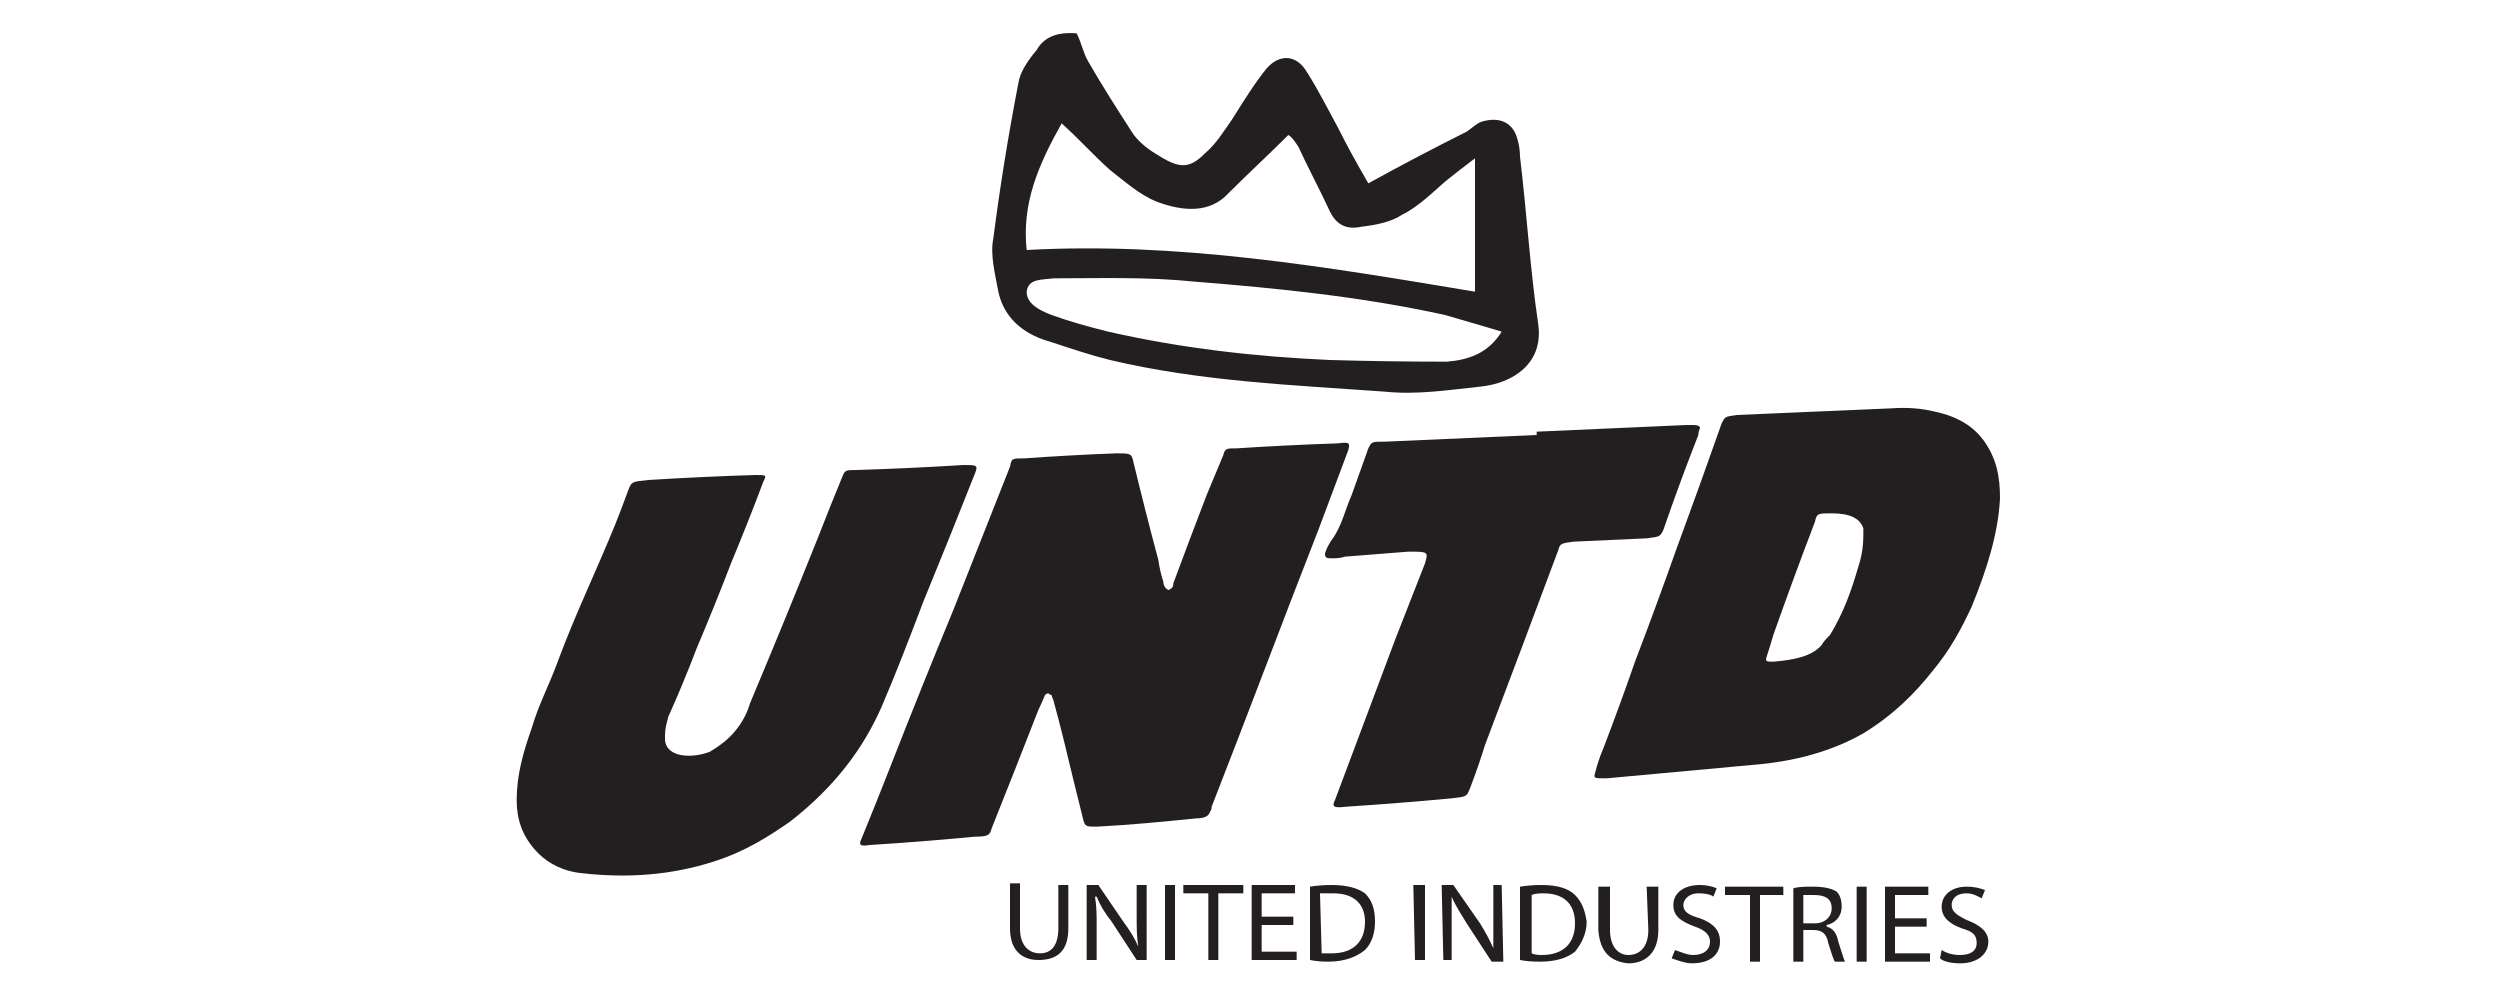 <svg version="1.2" xmlns="http://www.w3.org/2000/svg" viewBox="0 0 150 60" width="150" height="60">
	<title>Novo Projeto</title>
	<style>
		.s0 { fill: #231f20 } 
	</style>
	<g id="Pasta 2">
		<path id="&lt;Path&gt;" class="s0" d="m70.1 35.4c0.3-0.1 0.3-0.3 0.3-0.4q1-2.7 2-5.3 0.5-1.2 1-2.4c0.1-0.4 0.2-0.4 0.8-0.4q3.1-0.2 6.1-0.3c0.7-0.1 0.7 0 0.6 0.4q-0.9 2.4-1.8 4.8-1.6 4.1-3.2 8.3-1.6 4.2-3.2 8.3 0 0.2-0.1 0.3-0.1 0.4-0.8 0.4c-2 0.2-4 0.4-6 0.5-0.6 0-0.7 0-0.8-0.4q-0.6-2.4-1.2-4.9-0.3-1.2-0.6-2.3-0.1-0.2-0.1-0.3-0.1 0-0.2-0.1c-0.1 0-0.2 0.1-0.2 0.1q-0.2 0.5-0.4 0.9-1.4 3.6-2.8 7.1c-0.1 0.4-0.2 0.5-1 0.5q-3.1 0.3-6.3 0.5c-0.6 0.1-0.7 0-0.5-0.4q0.9-2.2 1.8-4.5 1.8-4.6 3.7-9.2 1.7-4.3 3.4-8.6c0.1-0.5 0.1-0.5 0.9-0.5q2.8-0.2 5.5-0.3c0.8 0 0.9 0 1 0.5q0.7 2.9 1.5 5.9 0.1 0.7 0.3 1.3c0 0.2 0.1 0.4 0.3 0.5z"/>
		<path id="&lt;Path&gt;" class="s0" d="m31 48c0-1.5 0.4-2.9 0.9-4.3 0.4-1.4 1.1-2.7 1.6-4.1 1-2.7 2.3-5.4 3.4-8.1q0.4-1 0.8-2.1c0.2-0.5 0.2-0.5 1.2-0.6q3.2-0.2 6.4-0.3c0.7 0 0.7 0 0.5 0.4q-0.9 2.4-1.9 4.8-1 2.6-2.1 5.2-0.8 2.1-1.7 4.1c-0.1 0.4-0.2 0.7-0.2 1.1 0 0.1 0 0.2 0 0.3 0.1 1.1 1.7 1.1 2.7 0.7 0.5-0.3 0.9-0.6 1.2-0.9 0.6-0.6 1-1.3 1.2-2q2.1-5 4.1-10 0.7-1.8 1.4-3.5c0.2-0.5 0.2-0.5 0.9-0.5q3.2-0.1 6.4-0.3c0.8 0 0.9 0 0.7 0.5q-1.5 3.8-3.1 7.7c-0.8 2.1-1.6 4.2-2.5 6.3-1.1 2.5-2.8 4.8-5.5 6.9-1.3 0.9-2.7 1.8-4.6 2.4-2.5 0.8-5.1 1-7.8 0.7-1.2-0.1-2.1-0.6-2.7-1.2-1-1-1.3-2.1-1.3-3.2z"/>
		<path id="&lt;Compound Path&gt;" fill-rule="evenodd" class="s0" d="m120 29.9c-0.1 2.1-0.8 4.3-1.7 6.5-0.6 1.3-1.3 2.6-2.3 3.8-1.1 1.4-2.4 2.7-4.2 3.8q-2.8 1.6-6.7 1.9-4.3 0.4-8.7 0.8 0 0-0.1 0c-0.6 0-0.7 0-0.6-0.3q0.2-0.8 0.5-1.5 1-2.6 1.9-5.2 1.3-3.4 2.5-6.8 1.4-3.8 2.7-7.5c0.2-0.4 0.2-0.4 0.9-0.5q4.6-0.2 9.3-0.4 1.4-0.1 2.6 0.2c1.4 0.3 2.3 0.9 2.9 1.7 0.8 1.1 1 2.2 1 3.5zm-8.2 2.2c0-0.1 0-0.2 0-0.4-0.2-0.6-0.8-0.9-1.9-0.9-0.8 0-0.9 0-1 0.5q-1.3 3.4-2.5 6.8-0.2 0.7-0.4 1.3c-0.1 0.3 0 0.3 0.4 0.3 1.2-0.1 2.3-0.3 2.9-1 0.1-0.2 0.3-0.4 0.5-0.6 0.8-1.3 1.3-2.7 1.7-4.1 0.2-0.6 0.3-1.2 0.3-1.9z"/>
		<path id="&lt;Path&gt;" class="s0" d="m92.2 25.9q4.5-0.2 9-0.4 0.2 0 0.4 0 0.4 0 0.4 0.2-0.1 0.2-0.1 0.4-1.1 2.8-2.1 5.7c-0.2 0.4-0.2 0.4-1 0.5q-2.2 0.1-4.4 0.2c-0.7 0.1-0.8 0.1-0.9 0.5q-2.2 5.9-4.4 11.7-0.4 1.3-0.9 2.6c-0.2 0.5-0.2 0.5-1.1 0.6q-3.2 0.3-6.3 0.5c-0.8 0.1-0.9 0-0.7-0.4q1.8-4.8 3.6-9.6 0.9-2.3 1.8-4.6c0.2-0.7 0.2-0.7-1-0.7-1.2 0.1-2.5 0.2-3.8 0.3q-0.3 0.1-0.7 0.1c-0.4 0-0.5 0-0.5-0.3 0.1-0.3 0.2-0.5 0.4-0.8 0.6-0.8 0.8-1.8 1.2-2.7q0.5-1.4 1-2.8c0.2-0.4 0.2-0.4 1-0.4q4.5-0.2 9.1-0.4 0-0.1 0-0.2z"/>
		<path id="&lt;Compound Path&gt;" class="s0" d="m61.2 53v2.7c0 1 0.5 1.5 1.2 1.5 0.7 0 1.1-0.5 1.1-1.5v-2.6h0.6v2.6c0 1.4-0.7 1.9-1.8 1.9-0.9 0-1.7-0.5-1.7-1.9v-2.7z"/>
		<path id="&lt;Compound Path&gt;" class="s0" d="m65.2 57.6v-4.5h0.7l1.5 2.2q0.6 0.8 0.9 1.5c-0.1-0.6-0.1-1.1-0.1-1.8v-1.9h0.6v4.5h-0.6l-1.5-2.3c-0.4-0.5-0.7-1-0.9-1.5h-0.1c0.1 0.6 0.1 1.1 0.1 1.8v2z"/>
		<path id="&lt;Compound Path&gt;" class="s0" d="m70.5 53.1v4.5h-0.6v-4.5z"/>
		<path id="&lt;Compound Path&gt;" class="s0" d="m72.5 53.6h-1.5v-0.5h3.6v0.5h-1.5v4h-0.6z"/>
		<path id="&lt;Compound Path&gt;" class="s0" d="m77.6 55.5h-1.9v1.6h2.1v0.5h-2.7v-4.5h2.6v0.5h-2v1.4h1.9z"/>
		<path id="&lt;Compound Path&gt;" fill-rule="evenodd" class="s0" d="m78.6 53.2q0.6-0.1 1.3-0.1 1.3 0 2 0.5c0.4 0.4 0.6 0.9 0.6 1.7 0 0.7-0.2 1.3-0.6 1.7-0.5 0.4-1.2 0.7-2.2 0.7q-0.6 0-1.1-0.1zm0.7 4q0.2 0 0.6 0c1.3 0 2-0.7 2-1.9 0-1-0.6-1.7-1.9-1.7q-0.5 0-0.8 0z"/>
		<path id="&lt;Compound Path&gt;" class="s0" d="m85.5 53.1v4.5h-0.6l-0.1-4.5z"/>
		<path id="&lt;Compound Path&gt;" class="s0" d="m86.6 57.6l-0.1-4.5h0.7l1.6 2.3q0.5 0.8 0.8 1.5c0-0.6 0-1.2 0-1.9v-1.9h0.5l0.1 4.6h-0.7l-1.5-2.3c-0.3-0.5-0.7-1.1-0.9-1.6v0.1c0 0.5 0 1.1 0 1.8v1.9z"/>
		<path id="&lt;Compound Path&gt;" fill-rule="evenodd" class="s0" d="m91.2 53.2q0.6-0.1 1.3-0.1 1.4 0 2 0.6c0.4 0.4 0.6 0.9 0.7 1.6 0 0.7-0.3 1.3-0.7 1.8-0.5 0.4-1.2 0.6-2.1 0.6q-0.7 0-1.2-0.1zm0.7 4q0.2 0.1 0.6 0.1c1.3 0 2-0.7 2-1.9 0-1.1-0.6-1.8-1.9-1.8q-0.5 0-0.7 0.1z"/>
		<path id="&lt;Compound Path&gt;" class="s0" d="m96.6 53.2v2.6c0 1 0.5 1.5 1.1 1.5 0.7 0 1.2-0.5 1.2-1.5l-0.1-2.6h0.7v2.6c0 1.4-0.8 2-1.8 2-1-0.1-1.7-0.6-1.8-2v-2.6z"/>
		<path id="&lt;Compound Path&gt;" class="s0" d="m100.5 57c0.3 0.1 0.7 0.3 1.1 0.3 0.6 0 1-0.3 1-0.8 0-0.4-0.3-0.7-0.9-0.9-0.8-0.3-1.3-0.6-1.3-1.3 0-0.7 0.6-1.2 1.6-1.2 0.4 0 0.8 0.1 1 0.2l-0.2 0.5c-0.1-0.1-0.4-0.2-0.9-0.2-0.6 0-0.9 0.4-0.9 0.7 0 0.4 0.3 0.6 1 0.8 0.8 0.3 1.2 0.7 1.2 1.4 0 0.7-0.5 1.3-1.7 1.3-0.4 0-0.9-0.2-1.2-0.3z"/>
		<path id="&lt;Compound Path&gt;" class="s0" d="m105 53.7h-1.5v-0.5h3.5v0.5h-1.4v4h-0.6z"/>
		<path id="&lt;Compound Path&gt;" fill-rule="evenodd" class="s0" d="m107.6 53.3c0.3-0.1 0.7-0.1 1.2-0.1 0.6 0 1.1 0.1 1.4 0.3 0.2 0.2 0.3 0.5 0.3 0.9 0 0.6-0.4 1-0.9 1.1v0.1c0.4 0.1 0.6 0.4 0.7 0.9 0.2 0.6 0.3 1 0.4 1.2h-0.6c-0.1-0.1-0.2-0.5-0.4-1.1-0.1-0.6-0.4-0.8-0.9-0.8h-0.6v1.9h-0.6zm0.6 2.1h0.7c0.6 0 1-0.4 1-0.9 0-0.6-0.4-0.8-1.1-0.8q-0.4 0-0.6 0z"/>
		<path id="&lt;Compound Path&gt;" class="s0" d="m112 53.2v4.5h-0.6v-4.5z"/>
		<path id="&lt;Compound Path&gt;" class="s0" d="m115.6 55.6h-1.9v1.6h2.1v0.5h-2.7v-4.5h2.6v0.5h-2v1.4h1.9z"/>
		<path id="&lt;Compound Path&gt;" class="s0" d="m116.5 57c0.3 0.2 0.7 0.3 1.1 0.3 0.7 0 1-0.3 1-0.7 0-0.5-0.2-0.7-0.9-0.9-0.8-0.3-1.2-0.7-1.2-1.3 0-0.7 0.6-1.2 1.5-1.2 0.5 0 0.8 0.1 1.1 0.2l-0.2 0.5c-0.2-0.1-0.5-0.3-0.9-0.3-0.7 0-0.9 0.4-0.9 0.7 0 0.4 0.3 0.6 0.9 0.9 0.8 0.3 1.3 0.7 1.3 1.3 0 0.7-0.6 1.3-1.7 1.3-0.5 0-1-0.1-1.2-0.3z"/>
		<path id="&lt;Compound Path&gt;" fill-rule="evenodd" class="s0" d="m64.6 2c0.3 0.6 0.4 1.2 0.7 1.7 0.8 1.4 1.7 2.8 2.6 4.2 0.3 0.5 0.9 1 1.4 1.3 1.4 0.9 2 1 3 0 0.7-0.6 1.1-1.3 1.6-2 0.7-1.1 1.3-2.1 2.1-3.1 0.8-0.9 1.8-0.8 2.4 0.2 0.7 1.1 1.3 2.3 1.9 3.4 0.5 1 1.1 2.1 1.8 3.3 2-1.1 3.9-2.1 5.9-3.1 0.3-0.2 0.6-0.5 0.9-0.6 1-0.3 1.8 0 2.1 0.9q0.2 0.6 0.2 1.2c0.4 3.3 0.6 6.7 1.1 10.1 0.3 2.3-1.5 3.5-3.5 3.7-1.9 0.2-3.8 0.5-5.7 0.3-5.5-0.4-11-0.6-16.5-1.9-1.2-0.3-2.4-0.7-3.6-1.1-1.8-0.5-2.8-1.6-3.1-3-0.2-1.1-0.5-2.2-0.3-3.2 0.4-3.1 0.9-6.2 1.5-9.3 0.1-0.7 0.6-1.4 1.1-2 0.4-0.7 1.1-1.1 2.4-1zm-3 13c9.1-0.5 17.9 1 26.9 2.5 0-2.6 0-5.1 0-8-0.8 0.6-1.3 1-1.8 1.4-0.8 0.7-1.6 1.5-2.6 2-0.6 0.4-1.5 0.6-2.4 0.7-0.9 0.2-1.5-0.1-1.9-0.9-0.6-1.3-1.3-2.6-1.9-3.9-0.2-0.3-0.4-0.6-0.6-0.7-1.2 1.2-2.4 2.3-3.6 3.5-1.1 1.2-2.7 1.1-4.3 0.5-1-0.4-1.9-1.2-2.8-1.9-1-0.9-1.8-1.8-2.9-2.8-1.4 2.5-2.4 4.8-2.1 7.6zm28.5 4.9c-1.3-0.4-2.4-0.7-3.4-1-5-1.1-10-1.6-15-2-2.9-0.3-5.7-0.2-8.5-0.2-0.7 0.1-1.5 0-1.6 0.8 0 0.7 0.7 1.1 1.5 1.4 1.1 0.4 2.2 0.7 3.4 1 4.4 1 8.8 1.5 13.3 1.7q3.5 0.1 7 0.1c1.3-0.1 2.5-0.5 3.3-1.8z"/>
	</g>
</svg>